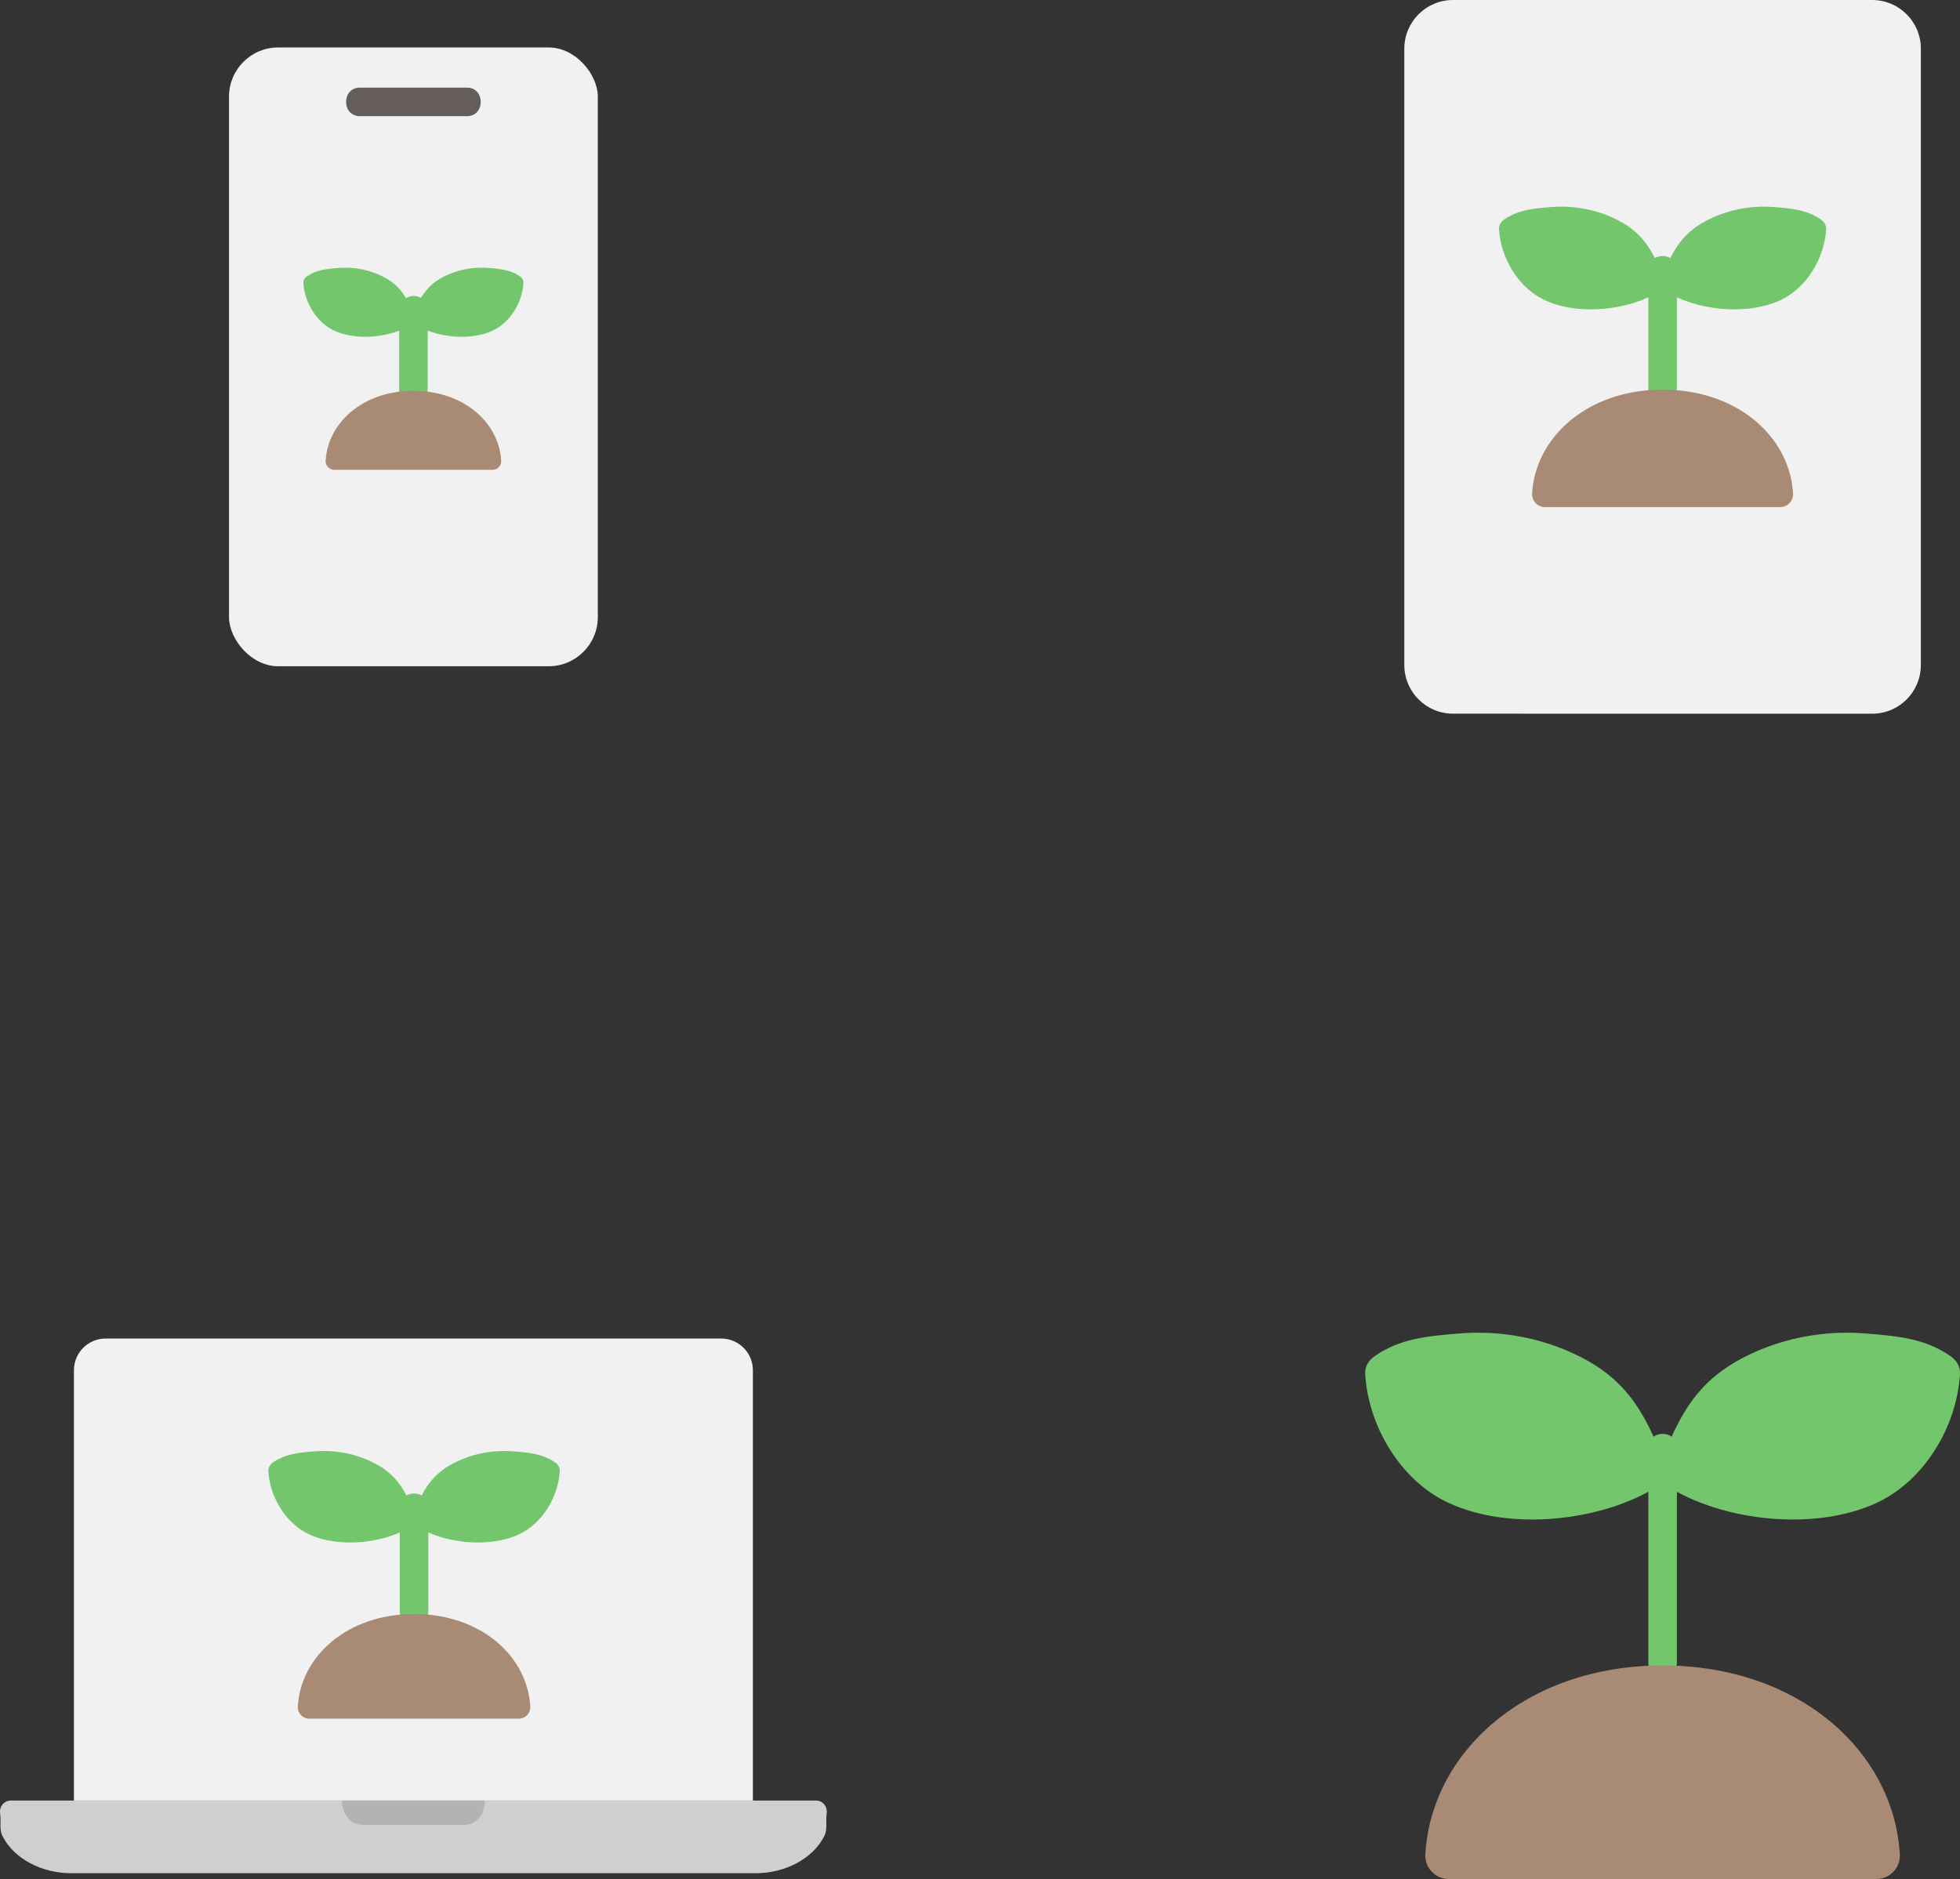 <?xml version="1.0" encoding="UTF-8"?><svg id="b" xmlns="http://www.w3.org/2000/svg" width="329.5" height="315.923" viewBox="0 0 329.5 315.923"><rect x="0" y="0" width="329.5" height="315.923" fill="#333333" stroke="none"/><defs><style>.d{fill:#74c66d;}.e{fill:#a98a75;}.f{fill:#b3b3b3;}.g{fill:#645d5c;}.h{fill:#cfcfcf;}.i{fill:#f1f1f1;}</style></defs><g id="c"><path class="i" d="M322.92,111.817c0-29.08,0-78.062,0-103.633,0-4.523-3.661-8.184-8.184-8.184-19.704,0-50.763,0-70.471,0-4.523,0-8.184,3.666-8.184,8.189.001,37.274.002,80.127.001,103.617,0,4.523,3.663,8.187,8.186,8.188,19.902,0,54.694.004,70.466.006,4.523,0,8.185-3.66,8.185-8.183Z"/><path class="d" d="M277.104,45.369c0,6.615,0,13.229,0,19.844,0,3.089,4.8,3.094,4.8,0,0-6.615,0-13.229,0-19.844,0-3.089-4.8-3.094-4.8,0h0Z"/><path class="d" d="M252.005,38.617c-.052-.792.311-1.353,1.062-1.84,2.175-1.41,4.288-1.714,7.78-1.974,5.707-.426,9.97,1.486,12.068,2.73,2.956,1.753,4.409,4.042,5.487,6.251.93,1.906.94,3.581,1.087,4.346.051.264-.064.572-.314.733-5.138,3.31-13.772,4.304-19.552,1.571-4.297-2.032-7.298-6.933-7.617-11.817Z"/><path class="d" d="M306.995,38.617c.052-.792-.311-1.353-1.062-1.84-2.175-1.41-4.288-1.714-7.78-1.974-5.707-.426-9.97,1.486-12.068,2.73-2.956,1.753-4.409,4.042-5.487,6.251-.93,1.906-.94,3.581-1.087,4.346-.051.264.064.572.314.733,5.138,3.31,13.772,4.304,19.552,1.571,4.297-2.032,7.298-6.933,7.617-11.817Z"/><path class="e" d="M300.474,78.321c-.294-.807-.65-1.591-1.066-2.346-3.362-6.138-10.622-10.465-19.901-10.465-12.629,0-21.465,8.015-21.947,17.581h0c0,1.197.97,2.167,2.167,2.167,13.183,0,26.365,0,39.548,0,1.197,0,2.167-.97,2.167-2.167h0c-.085-1.651-.415-3.252-.967-4.77Z"/><path class="i" d="M69.5,302.735h57.071v-72.354c0-2.943-2.386-5.329-5.329-5.329H17.758c-2.943,0-5.329,2.386-5.329,5.329v72.354h57.071Z"/><path class="h" d="M69.5,314.948H11.926c-4.856,0-9.555-2.379-11.504-6.236-.581-1.149-.196-2.429-.401-3.817-.167-1.13.655-2.159,1.797-2.159h67.681s67.681,0,67.681,0c1.142,0,1.964,1.029,1.797,2.159-.205,1.388.18,2.668-.401,3.817-1.949,3.857-6.648,6.236-11.504,6.236h-57.574Z"/><path class="f" d="M81.502,302.735c0,2.427-1.484,4.098-3.553,4.098h-16.897c-2.07,0-3.553-1.671-3.553-4.098h24.004Z"/><path class="d" d="M67.21,253.429c0,5.893,0,11.786,0,17.679,0,3.089,4.8,3.094,4.8,0,0-5.893,0-11.786,0-17.679,0-3.089-4.8-3.094-4.8,0h0Z"/><path class="d" d="M45.111,247.413c-.046-.706.277-1.205.946-1.639,1.938-1.256,3.82-1.527,6.931-1.759,5.084-.379,8.882,1.324,10.751,2.432,2.634,1.562,3.928,3.601,4.888,5.569.828,1.698.837,3.19.968,3.872.045.235-.057.51-.28.653-4.578,2.949-12.269,3.834-17.419,1.4-3.828-1.81-6.502-6.177-6.786-10.528Z"/><path class="d" d="M94.102,247.413c.046-.706-.277-1.205-.946-1.639-1.938-1.256-3.82-1.527-6.931-1.759-5.084-.379-8.882,1.324-10.751,2.432-2.634,1.562-3.928,3.601-4.888,5.569-.828,1.698-.837,3.19-.968,3.872-.045.235.057.51.28.653,4.578,2.949,12.269,3.834,17.419,1.4,3.828-1.81,6.502-6.177,6.786-10.528Z"/><path class="e" d="M88.293,282.785c-.262-.719-.579-1.417-.95-2.091-2.996-5.469-9.463-9.324-17.73-9.324-11.251,0-19.123,7.141-19.553,15.663h0c0,1.066.864,1.93,1.93,1.93,11.744,0,23.489,0,35.233,0,1.066,0,1.93-.864,1.93-1.93h0c-.076-1.471-.369-2.897-.861-4.249Z"/><rect class="i" x="38.5" y="7.978" width="62" height="104.043" rx="8.267" ry="8.267"/><path class="g" d="M60.5,19.533c6,0,12,0,18,0,3.089,0,3.094-4.8,0-4.8-6,0-12,0-18,0-3.089,0-3.094,4.8,0,4.8h0Z"/><path class="d" d="M67.103,52.158c0,4.45,0,8.9,0,13.35,0,1.255,1.104,2.458,2.4,2.4s2.4-1.055,2.4-2.4c0-4.45,0-8.9,0-13.35,0-1.255-1.104-2.458-2.4-2.4s-2.4,1.055-2.4,2.4h0Z"/><path class="d" d="M51.003,47.615c-.035-.533.209-.91.715-1.238,1.463-.949,2.884-1.153,5.234-1.328,3.839-.287,6.707.999,8.118,1.837,1.989,1.18,2.966,2.719,3.691,4.205.626,1.282.632,2.409.731,2.924.034.177-.043.385-.212.493-3.457,2.226-9.265,2.895-13.153,1.057-2.891-1.367-4.91-4.664-5.124-7.95Z"/><path class="d" d="M87.997,47.615c.035-.533-.209-.91-.715-1.238-1.463-.949-2.884-1.153-5.234-1.328-3.839-.287-6.707.999-8.118,1.837-1.989,1.18-2.966,2.719-3.691,4.205-.626,1.282-.632,2.409-.731,2.924-.034.177.043.385.212.493,3.457,2.226,9.265,2.895,13.153,1.057,2.891-1.367,4.91-4.664,5.124-7.95Z"/><path class="e" d="M83.61,74.325c-.198-.543-.437-1.07-.717-1.579-2.262-4.129-7.145-7.04-13.388-7.04-8.496,0-14.44,5.392-14.764,11.827h0c0,.805.653,1.458,1.458,1.458,8.868,0,17.736,0,26.605,0,.805,0,1.458-.653,1.458-1.458h0c-.057-1.111-.279-2.187-.65-3.209Z"/><path class="d" d="M277.107,243.399c0,12.027,0,24.053,0,36.08,0,3.089,4.8,3.094,4.8,0,0-12.027,0-24.053,0-36.08,0-3.089-4.8-3.094-4.8,0h0Z"/><path class="d" d="M229.509,231.123c-.094-1.441.565-2.46,1.931-3.346,3.955-2.564,7.796-3.116,14.146-3.59,10.376-.774,18.126,2.701,21.941,4.964,5.375,3.188,8.016,7.35,9.975,11.366,1.691,3.466,1.708,6.51,1.976,7.902.092.479-.117,1.04-.572,1.333-9.342,6.017-25.04,7.825-35.548,2.856-7.813-3.694-13.269-12.606-13.85-21.486Z"/><path class="d" d="M329.491,231.123c.094-1.441-.565-2.46-1.931-3.346-3.955-2.564-7.796-3.116-14.146-3.59-10.376-.774-18.126,2.701-21.941,4.964-5.375,3.188-8.016,7.35-9.975,11.366-1.691,3.466-1.708,6.51-1.976,7.902-.092.479.117,1.04.572,1.333,9.342,6.017,25.04,7.825,35.548,2.856,7.813-3.694,13.269-12.606,13.85-21.486Z"/><path class="e" d="M317.635,303.311c-.534-1.468-1.182-2.893-1.939-4.266-6.114-11.161-19.312-19.028-36.183-19.028-22.961,0-39.027,14.573-39.904,31.966h0c0,2.176,1.764,3.94,3.939,3.94,23.968.002,47.936.001,71.905,0,2.176,0,3.94-1.764,3.94-3.94h0c-.155-3.002-.754-5.912-1.758-8.672Z"/></g></svg>